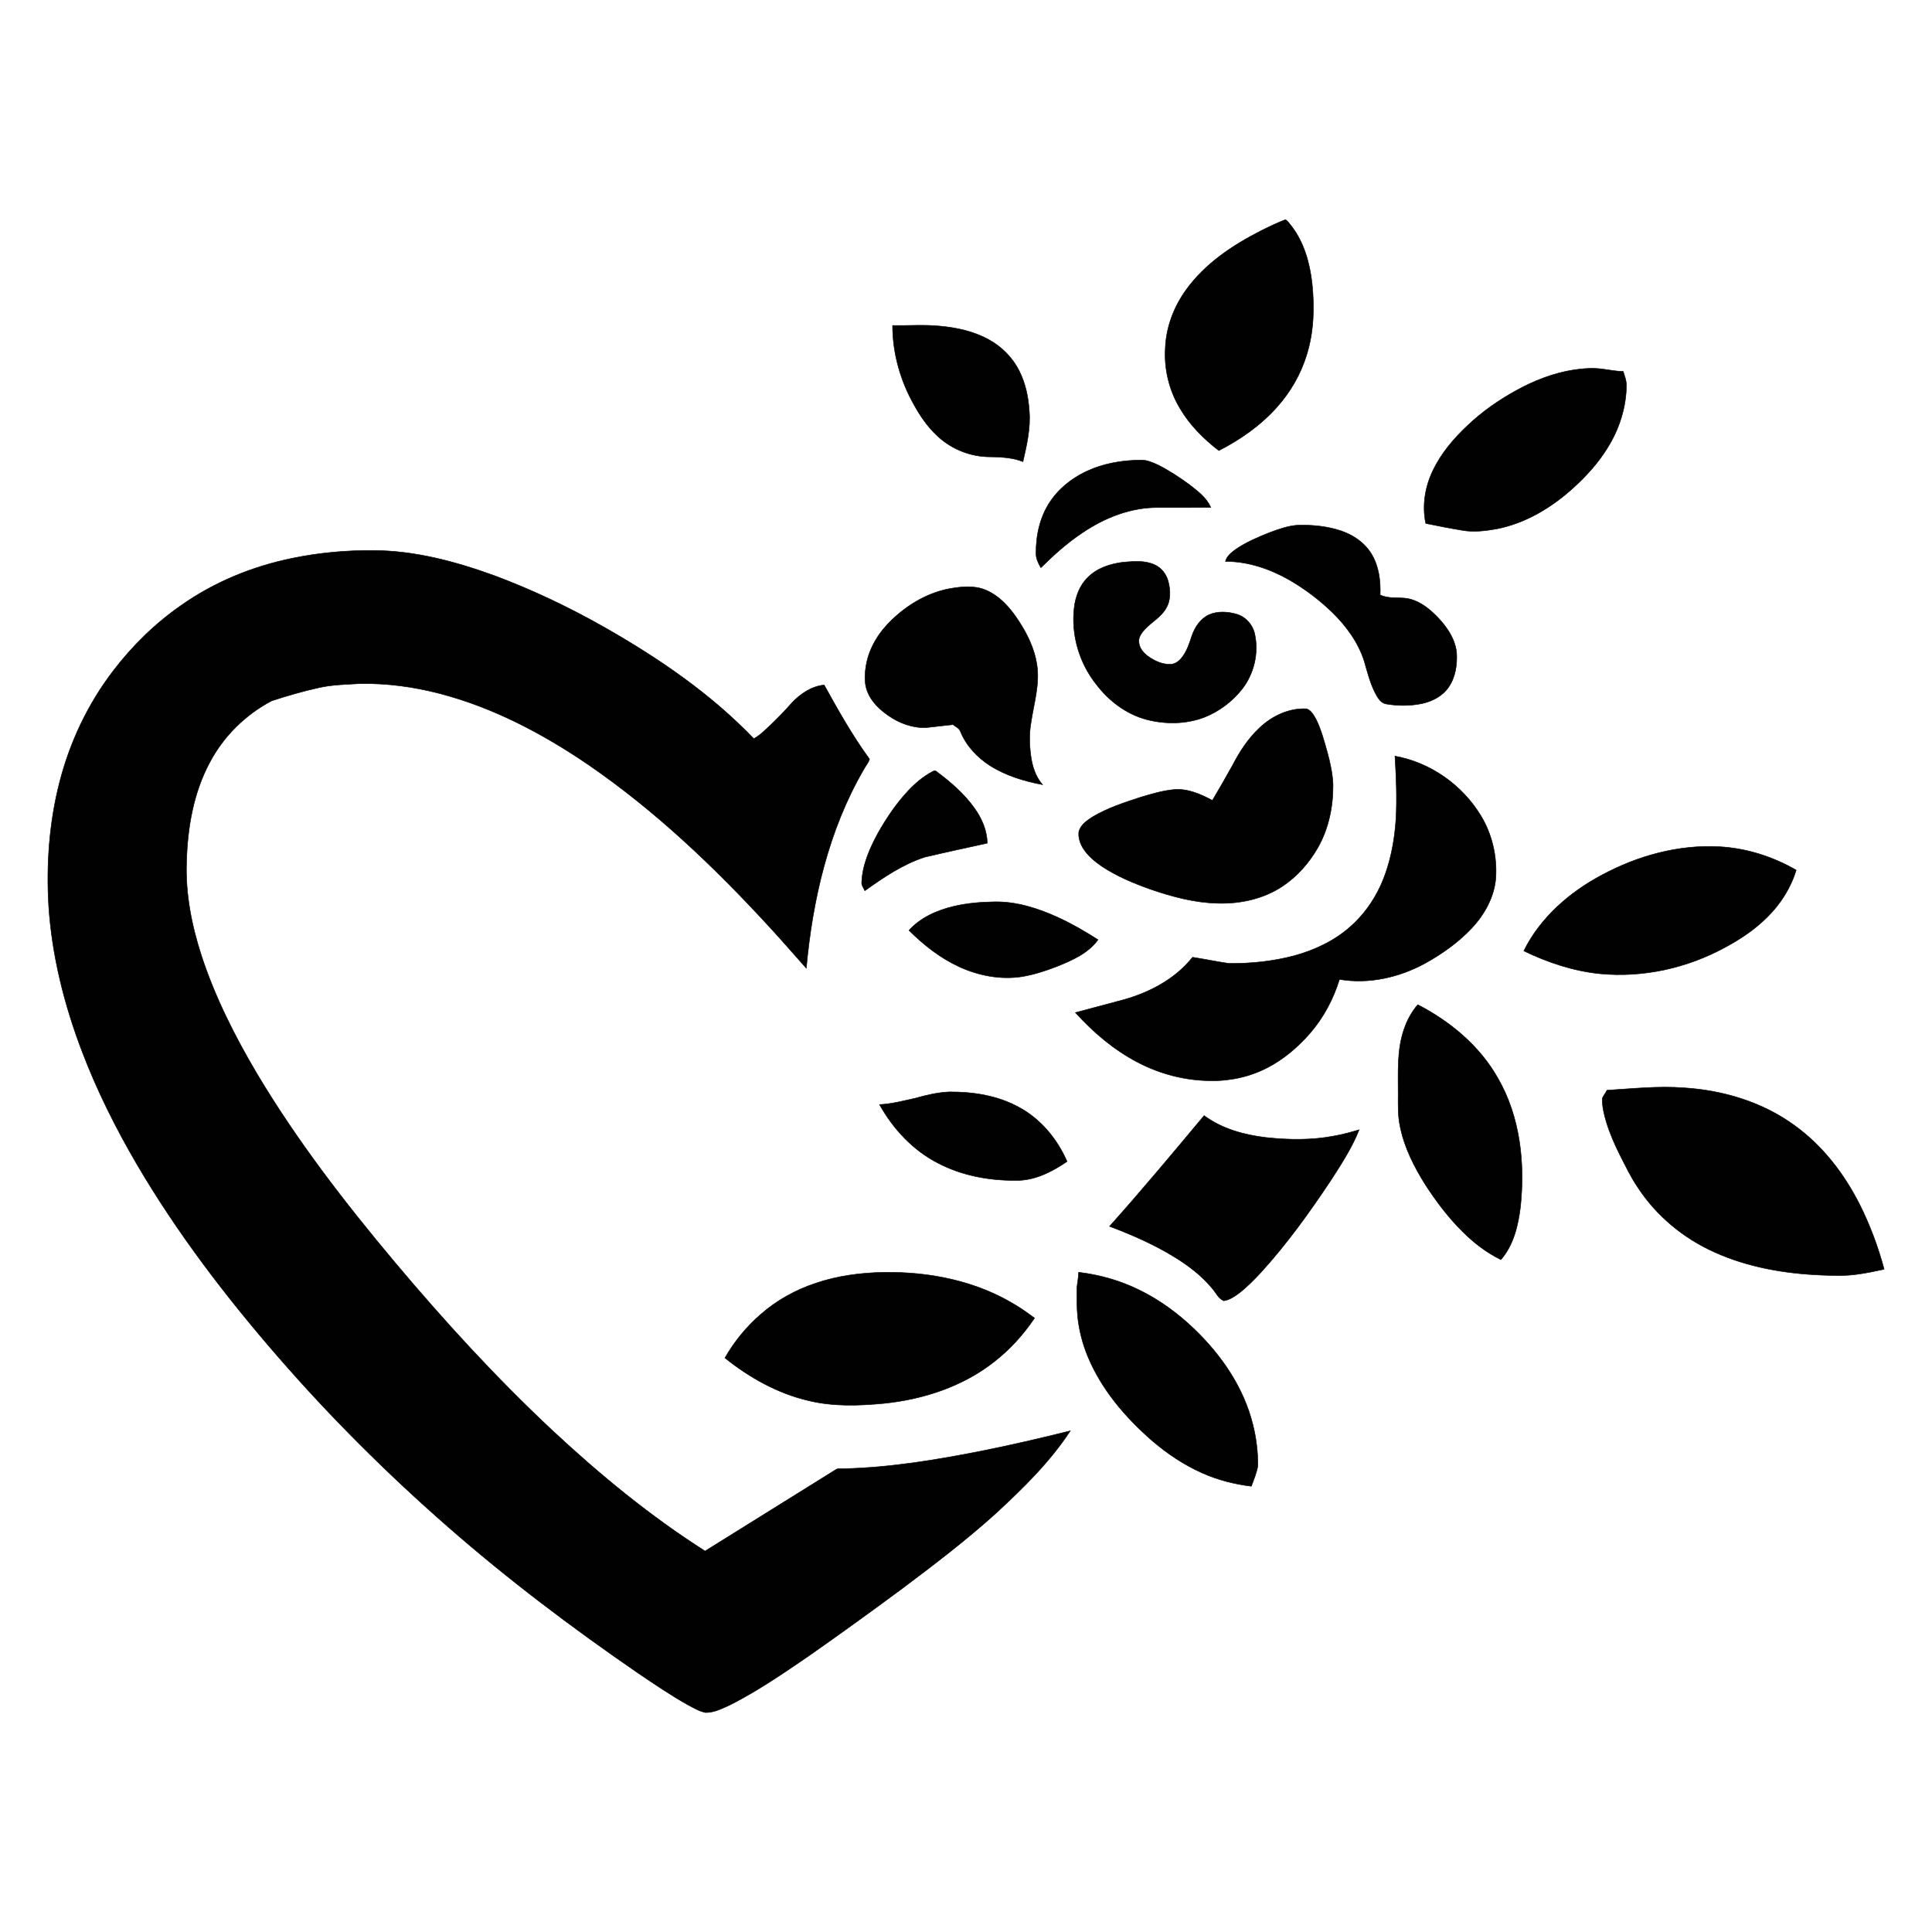 <?xml version="1.0" encoding="utf-8"?>
<!-- Generator: Adobe Illustrator 25.2.1, SVG Export Plug-In . SVG Version: 6.00 Build 0)  -->
<svg version="1.1" id="Layer_1" xmlns="http://www.w3.org/2000/svg" xmlns:xlink="http://www.w3.org/1999/xlink" x="0px" y="0px"
	 viewBox="0 0 360 360" style="enable-background:new 0 0 360 360;" xml:space="preserve">
<style type="text/css">
	.st0{fill:#F3CECE;}
	.st1{fill:#66BA6F;}
	.st2{fill:#EDA9A9;}
	.st3{fill:#FBB040;}
	.st4{fill:#C49A6C;}
	.st5{fill:#8B5E3C;}
	.st6{fill:#ED1C24;}
	.st7{fill:#AABDD8;}
	.st8{fill:#AF6686;}
	.st9{fill:#C28AB2;}
	.st10{fill:#D298BF;}
	.st11{fill:#F0AECB;}
	.st12{fill:#E4C8DC;}
	.st13{fill:#E5BE77;}
	.st14{fill:#E9D9E4;}
	.st15{fill:#E0B6C9;}
	.st16{fill:#D6A151;}
	.st17{fill:#DDB065;}
	.st18{fill:#B27BA2;}
	.st19{fill:#DCAACC;}
	.st20{fill:#C2B2BE;}
	.st21{fill:#EEE8EC;}
	.st22{fill:#FFFFFF;}
	.st23{fill:#C12263;}
	.st24{fill:#1D1312;}
	.st25{fill:#EFE5DF;}
	.st26{fill:#E17D68;}
	.st27{fill:#D5634B;}
	.st28{fill:#E0524E;}
	.st29{fill:#E45381;}
	.st30{fill:#E4808D;}
	.st31{fill:#DB4D61;}
	.st32{fill:#E05671;}
	.st33{fill:#E4CFC5;}
	.st34{fill:#CAA08F;}
	.st35{fill:#AE4237;}
	.st36{fill:#B47661;}
	.st37{fill:#BF8C78;}
	.st38{fill:#D7B8AA;}
	.st39{fill:#CD6C2B;}
	.st40{fill:#E9E9E9;}
	.st41{fill:#D4D2D1;}
	.st42{fill:#B44629;}
	.st43{fill:#DF7971;}
	.st44{fill:#DB922D;}
	.st45{fill:#7D8E3A;}
	.st46{fill:#9BA947;}
	.st47{fill:#79A4C7;}
	.st48{fill:#C9B666;}
	.st49{fill:#507DB9;}
	.st50{fill:#274C92;}
	.st51{fill:#5D7033;}
	.st52{fill:#363635;}
	.st53{fill:#DFAEB2;}
	.st54{fill:#FEFEFD;}
	.st55{fill:#123644;}
	.st56{fill:#1C564B;}
	.st57{fill:#DEADC4;}
	.st58{fill:#A89B96;}
	.st59{fill:#DCBB7B;}
	.st60{fill:#A0938E;}
	.st61{fill:#BD558F;}
	.st62{fill:#D382A7;}
	.st63{fill:#378296;}
	.st64{fill:#29515A;}
	.st65{fill:#756E6B;}
	.st66{fill:#988C86;}
	.st67{fill:#D45091;}
	.st68{fill:#2A938A;}
	.st69{fill:#D68B84;}
	.st70{fill:#54462F;}
	.st71{fill:#946977;}
	.st72{fill:#C2537C;}
	.st73{fill:#CF5E87;}
	.st74{fill:#DC6C91;}
	.st75{fill:#7B6C4D;}
	.st76{fill:#625338;}
	.st77{fill:#BFAE86;}
	.st78{fill:#6B5C40;}
	.st79{fill:#C7B790;}
	.st80{fill:#A49573;}
	.st81{fill:#D0C098;}
	.st82{fill:#993A63;}
	.st83{fill:#B04671;}
	.st84{fill:#812F55;}
	.st85{fill:#FFFEFE;}
	.st86{fill:#E3437A;}
	.st87{fill:#E09EAC;}
	.st88{fill:#B8235C;}
	.st89{fill:#010101;}
	.st90{fill:#010101;stroke:#010101;stroke-width:0.094;}
	.st91{fill:#2A5466;}
	.st92{fill:#E12426;}
	.st93{fill:#212534;}
	.st94{fill:#B7CAD7;}
	.st95{fill:#F6E1CA;}
	.st96{fill:#447FB8;}
	.st97{fill:#E41E26;}
	.st98{fill:#EE2140;}
	.st99{fill:#725522;}
	.st100{fill:#7CD0E1;}
	.st101{fill:#F9F8F7;}
	.st102{fill:#0F8140;}
	.st103{opacity:0.9;fill-rule:evenodd;clip-rule:evenodd;fill:#9BCB3C;enable-background:new    ;}
	.st104{fill:#F8B4C0;}
	.st105{fill:#F1E05F;}
	.st106{fill:#DB7193;}
	.st107{fill:#2C813F;}
	.st108{fill:none;stroke:#010101;stroke-width:9;stroke-miterlimit:10;}
	.st109{fill:#EC2227;}
	.st110{fill:url(#SVGID_1_);}
	.st111{fill:url(#SVGID_2_);}
	.st112{fill:url(#SVGID_3_);}
	.st113{fill:url(#SVGID_4_);}
	.st114{fill:url(#SVGID_5_);}
	.st115{fill:url(#SVGID_6_);}
	.st116{fill:url(#SVGID_7_);}
	.st117{fill:url(#SVGID_8_);}
	.st118{fill:url(#SVGID_9_);}
	.st119{fill:#FFFFFF;fill-opacity:0.763;}
	.st120{fill:url(#SVGID_10_);}
	.st121{fill:url(#SVGID_11_);}
	.st122{fill:url(#SVGID_12_);}
	.st123{fill:url(#SVGID_13_);}
	.st124{fill:url(#SVGID_14_);}
	.st125{fill:url(#SVGID_15_);}
	.st126{fill-rule:evenodd;clip-rule:evenodd;fill:url(#SVGID_16_);}
	.st127{fill:#FFFFFF;fill-opacity:0.71;}
	.st128{fill:#FFFFFF;fill-opacity:0.714;}
	.st129{fill-rule:evenodd;clip-rule:evenodd;fill:#CE7373;}
	.st130{fill-rule:evenodd;clip-rule:evenodd;fill:#FFFFFF;}
	.st131{fill-rule:evenodd;clip-rule:evenodd;fill:url(#SVGID_17_);}
	.st132{fill-rule:evenodd;clip-rule:evenodd;fill:url(#SVGID_18_);}
	.st133{fill-rule:evenodd;clip-rule:evenodd;fill:url(#SVGID_19_);}
	.st134{fill-rule:evenodd;clip-rule:evenodd;fill:url(#SVGID_20_);}
	.st135{fill-rule:evenodd;clip-rule:evenodd;fill:url(#SVGID_21_);}
	.st136{fill-rule:evenodd;clip-rule:evenodd;fill:url(#SVGID_22_);}
	.st137{fill-rule:evenodd;clip-rule:evenodd;fill:url(#SVGID_23_);}
	.st138{fill-rule:evenodd;clip-rule:evenodd;fill:url(#SVGID_24_);}
	.st139{fill-rule:evenodd;clip-rule:evenodd;fill:url(#SVGID_25_);}
	.st140{fill-rule:evenodd;clip-rule:evenodd;fill:url(#SVGID_26_);}
	.st141{fill-rule:evenodd;clip-rule:evenodd;fill:url(#SVGID_27_);}
	.st142{fill-rule:evenodd;clip-rule:evenodd;fill:url(#SVGID_28_);}
	.st143{fill-rule:evenodd;clip-rule:evenodd;fill:url(#SVGID_29_);}
	.st144{fill-rule:evenodd;clip-rule:evenodd;fill:url(#SVGID_30_);}
	.st145{fill-rule:evenodd;clip-rule:evenodd;fill:url(#SVGID_31_);}
	.st146{fill-rule:evenodd;clip-rule:evenodd;fill:url(#SVGID_32_);}
	.st147{fill-rule:evenodd;clip-rule:evenodd;fill:url(#SVGID_33_);}
	.st148{fill-rule:evenodd;clip-rule:evenodd;fill:url(#SVGID_34_);}
	.st149{fill-rule:evenodd;clip-rule:evenodd;fill:url(#SVGID_35_);}
	.st150{fill-rule:evenodd;clip-rule:evenodd;fill:url(#SVGID_36_);}
	.st151{fill-rule:evenodd;clip-rule:evenodd;fill:url(#SVGID_37_);}
	.st152{fill-rule:evenodd;clip-rule:evenodd;fill:url(#SVGID_38_);}
	.st153{fill-rule:evenodd;clip-rule:evenodd;fill:url(#SVGID_39_);}
	.st154{fill-rule:evenodd;clip-rule:evenodd;fill:url(#SVGID_40_);}
	.st155{fill-rule:evenodd;clip-rule:evenodd;fill:url(#SVGID_41_);}
	.st156{fill-rule:evenodd;clip-rule:evenodd;fill:url(#SVGID_42_);}
	.st157{fill-rule:evenodd;clip-rule:evenodd;fill:url(#SVGID_43_);}
	.st158{fill-rule:evenodd;clip-rule:evenodd;fill:url(#SVGID_44_);}
	.st159{fill-rule:evenodd;clip-rule:evenodd;fill:url(#SVGID_45_);}
	.st160{fill-rule:evenodd;clip-rule:evenodd;fill:url(#SVGID_46_);}
	.st161{fill-rule:evenodd;clip-rule:evenodd;fill:url(#SVGID_47_);}
	.st162{fill-rule:evenodd;clip-rule:evenodd;fill:url(#SVGID_48_);}
	.st163{fill-rule:evenodd;clip-rule:evenodd;fill:url(#SVGID_49_);}
	.st164{fill-rule:evenodd;clip-rule:evenodd;fill:url(#SVGID_50_);}
	.st165{fill-rule:evenodd;clip-rule:evenodd;fill:url(#SVGID_51_);}
	.st166{fill-rule:evenodd;clip-rule:evenodd;fill:url(#SVGID_52_);}
	.st167{fill-rule:evenodd;clip-rule:evenodd;fill:url(#SVGID_53_);}
	.st168{fill:#F2644B;stroke:#FFFFFF;stroke-width:2.166;}
	.st169{fill:#F2644B;stroke:#FFFFFF;stroke-width:2.043;stroke-dasharray:8.174,8.174;}
	.st170{fill:#ED3F75;}
	.st171{fill:#E0245B;}
	.st172{fill:#EF5394;}
	.st173{fill:#B3365C;}
	.st174{fill:#CD3272;}
	.st175{fill:#AF315F;}
	.st176{fill:#D04477;}
	.st177{fill:#9A1B42;}
	.st178{fill:#D52859;}
	.st179{fill:#AD1E46;}
	.st180{fill:#CC3966;}
	.st181{fill:#891740;}
	.st182{fill:#CF3F73;}
	.st183{fill:#C02658;}
	.st184{fill:#97305B;}
	.st185{fill:#B33762;}
	.st186{fill:#972B4C;}
	.st187{fill:#B23266;}
	.st188{fill:#9E1D51;}
	.st189{fill:#B73965;}
	.st190{fill:#BA265D;}
	.st191{fill:#EF5891;}
	.st192{fill:#C9245B;}
	.st193{fill:#F291BB;}
	.st194{fill:#DC3F79;}
	.st195{fill:#DF1579;}
	.st196{fill:#ED1967;}
	.st197{fill:#FEFEFE;}
	.st198{fill:#272424;}
	.st199{fill:#353434;}
	.st200{fill:#F4C9BA;}
	.st201{fill:#CBCBCC;}
	.st202{fill:#E9E8E8;}
	.st203{fill:#EEA48D;}
	.st204{fill:#F4F3F3;}
	.st205{fill:#A9A9A8;}
	.st206{fill:#6F655F;}
	.st207{fill:#E1C0B2;}
	.st208{fill:#A4AC3D;}
	.st209{fill:#514842;}
	.st210{fill:#E12677;}
	.st211{fill:#C9C45C;}
	.st212{fill:#C7DAA2;}
	.st213{fill:#EDECEC;}
	.st214{fill:#212020;}
	.st215{fill:#F2EBED;}
	.st216{fill:#E8E5E6;}
	.st217{fill:#D2CECE;}
	.st218{fill:#DEDADB;}
	.st219{fill:#262626;}
	.st220{fill:#E1E1E1;}
	.st221{fill:#2C2A2B;}
	.st222{fill:#C9C5C6;}
	.st223{fill:#C1BCBD;}
	.st224{fill:#F0BEC8;}
	.st225{fill:#F9C4D1;}
	.st226{fill:#E5DCDE;}
	.st227{fill:#919191;}
	.st228{fill:#551B0D;}
	.st229{fill:#F9CF1D;}
	.st230{fill:#02BAD9;}
	.st231{fill:#EE3D23;}
	.st232{fill:#AB2B23;}
	.st233{fill:#D0A26A;}
	.st234{fill:#912D1E;}
	.st235{fill:#A92023;}
	.st236{fill:#0C9DB7;}
	.st237{fill:#CC8C2A;}
	.st238{fill:#BB8554;}
	.st239{fill:#FBF8F8;}
	.st240{fill:#CEA069;}
	.st241{fill:#0BA4C2;}
	.st242{fill:#561D0D;}
	.st243{fill:#313131;}
	.st244{fill:#F9B6B8;}
	.st245{fill:#D3D1D1;}
	.st246{fill:#7F6364;}
	.st247{fill:#F8EFA1;}
	.st248{fill:#F8B6B8;}
	.st249{fill:#FDFDFD;}
	.st250{fill:#363633;}
	.st251{fill:#514F4F;}
	.st252{fill:#5C5959;}
	.st253{fill:#5A5757;}
	.st254{fill:#5E5C5C;}
	.st255{fill:#4A4848;}
	.st256{fill:#4C4A4A;}
	.st257{fill:#4B4949;}
	.st258{fill:#363534;}
	.st259{fill:#595757;}
	.st260{fill:#302E2E;}
	.st261{fill:#1D1D1D;}
	.st262{fill:#242323;}
	.st263{fill:#212120;}
	.st264{fill:#F7F4F3;}
	.st265{fill:#DFE0E5;}
	.st266{fill:#E4C9D2;}
	.st267{fill:#9DD3D9;}
	.st268{fill:#24222C;}
	.st269{fill:#C4E2E5;}
	.st270{fill:#2F364A;}
	.st271{fill:#DC7BAA;}
	.st272{fill:#AB95AB;}
	.st273{fill:#587C9D;}
	.st274{fill:#505E7D;}
	.st275{fill:#3E4863;}
	.st276{fill:#659782;}
	.st277{fill:#55453A;}
	.st278{fill:#C79C82;}
	.st279{fill:#846D5A;}
	.st280{fill:#519546;}
	.st281{fill:#EB8F96;}
	.st282{fill:#E0676D;}
	.st283{fill:#E96A81;}
	.st284{fill:#ED4C76;}
	.st285{fill:#EB798D;}
	.st286{fill:#FBF9F7;}
	.st287{fill:#E1E3E1;}
	.st288{fill:#C2CAC7;}
	.st289{fill:#E82D28;}
	.st290{fill:#EE483E;}
	.st291{fill:#E94334;}
	.st292{fill:#F05C4F;}
	.st293{fill:#9CA5A5;}
	.st294{fill:#AB1F22;}
	.st295{fill:#B76829;}
	.st296{fill:#22211A;}
	.st297{fill:#E0E0E0;}
	.st298{fill:#F7F6EF;}
	.st299{fill:#F7E5E8;}
	.st300{fill:#ECE9D2;}
	.st301{fill:#F4EFC0;}
	.st302{fill:#232323;}
	.st303{fill:#F9F6D9;}
	.st304{fill:#F6F0B1;}
	.st305{fill:#2F2F26;}
	.st306{fill:#DEDCCD;}
	.st307{fill:#F8C4D0;}
	.st308{fill:#F6EFA2;}
	.st309{fill:#7E5F30;}
	.st310{fill:#F7EF92;}
	.st311{fill:#F1F1F1;}
	.st312{fill:#1D1C1D;}
	.st313{fill:#EAEAEA;}
	.st314{fill:#242223;}
	.st315{fill:#E5E5E5;}
	.st316{fill:#DBDBDB;}
	.st317{fill:#343434;}
	.st318{fill:#ECECEC;}
	.st319{fill:#D2D0D0;}
	.st320{fill:#A8A8A8;}
	.st321{fill:#3B3B3B;}
	.st322{fill:#8B8B8B;}
	.st323{fill:#484747;}
	.st324{fill:#F9C4D0;}
	.st325{fill:#C2C2C2;}
	.st326{fill:#F4BFA3;}
	.st327{fill:#F5948A;}
	.st328{fill:#5EABB1;}
	.st329{fill:#3F3B39;}
	.st330{fill:#8C6339;}
	.st331{fill:#8A5730;}
	.st332{fill:#F5DACD;}
	.st333{fill:#EFBDA4;}
	.st334{fill:#F38370;}
	.st335{fill:#5C9592;}
	.st336{fill:#F1A785;}
	.st337{fill:#ED926D;}
	.st338{fill:#F1735C;}
	.st339{fill:#874824;}
	.st340{fill:#D15084;}
	.st341{fill:url(#SVGID_54_);}
	.st342{fill-rule:evenodd;clip-rule:evenodd;fill:url(#SVGID_55_);}
	.st343{fill-rule:evenodd;clip-rule:evenodd;fill:url(#SVGID_56_);}
	.st344{fill:url(#SVGID_57_);}
	.st345{fill:url(#SVGID_58_);}
	.st346{fill:#ED1B68;}
	.st347{fill:#971A3F;}
	.st348{fill:url(#SVGID_59_);}
	.st349{fill:url(#SVGID_60_);}
	.st350{fill:url(#SVGID_61_);}
	.st351{fill:url(#SVGID_62_);}
	.st352{fill:url(#SVGID_63_);}
	.st353{fill:url(#SVGID_64_);}
	.st354{fill:url(#SVGID_65_);}
	.st355{fill:url(#SVGID_66_);}
	.st356{fill:url(#SVGID_67_);}
	.st357{fill:url(#SVGID_68_);}
	.st358{fill:#EE498E;}
	.st359{fill:url(#SVGID_69_);}
	.st360{fill-rule:evenodd;clip-rule:evenodd;fill:url(#SVGID_70_);}
	.st361{fill-rule:evenodd;clip-rule:evenodd;fill:url(#SVGID_71_);}
	.st362{fill-rule:evenodd;clip-rule:evenodd;fill:url(#SVGID_72_);}
	.st363{fill:url(#SVGID_73_);}
	.st364{fill:url(#SVGID_74_);}
	.st365{fill-rule:evenodd;clip-rule:evenodd;fill:#E97324;}
	.st366{fill-rule:evenodd;clip-rule:evenodd;fill:#030303;}
	.st367{fill-rule:evenodd;clip-rule:evenodd;fill:#454545;}
	.st368{fill-rule:evenodd;clip-rule:evenodd;fill:#010101;}
	.st369{fill-rule:evenodd;clip-rule:evenodd;fill:#2B2C2B;}
	.st370{clip-path:url(#SVGID_76_);}
	.st371{fill-rule:evenodd;clip-rule:evenodd;fill:#7F7F7F;}
	.st372{fill-rule:evenodd;clip-rule:evenodd;fill:#D22026;}
	.st373{fill:#290F0F;}
</style>
<g>
	<path class="st90" d="M235,42.98c1.48-0.74,2.98-1.46,4.52-2.05c0.49,0.27,0.79,0.83,1.17,1.26c2.31,3.03,3.36,6.82,3.79,10.56
		c0.47,4.43,0.35,8.99-0.97,13.27c-1.1,3.65-3.04,7.02-5.58,9.85c-3.02,3.39-6.8,6.03-10.82,8.09c-2.85-2.2-5.45-4.79-7.27-7.92
		c-2-3.35-2.95-7.31-2.7-11.2c0.15-3.89,1.59-7.67,3.86-10.81C224.52,49.13,229.67,45.69,235,42.98L235,42.98z"/>
	<path class="st90" d="M166.32,60.65c2.92,0.06,5.84-0.18,8.75,0.11c3.19,0.28,6.4,0.98,9.22,2.55c2.4,1.33,4.42,3.36,5.64,5.83
		c1.15,2.29,1.69,4.84,1.85,7.38c0.29,3.21-0.46,6.4-1.17,9.5c-2.13-0.84-4.45-0.87-6.7-0.91c-3.51-0.14-6.93-1.61-9.44-4.07
		c-1.67-1.58-2.98-3.5-4.1-5.51C167.8,71.02,166.32,65.86,166.32,60.65z"/>
	<path class="st90" d="M293.31,68.91c1.78-0.26,3.61-0.39,5.4-0.13c1.25,0.17,2.49,0.41,3.75,0.43c0.25,0.79,0.55,1.58,0.6,2.41
		c0,4.21-1.33,8.36-3.57,11.9c-1.72,2.79-3.95,5.23-6.37,7.42c-4.02,3.64-8.86,6.56-14.23,7.61c-2.12,0.37-4.31,0.65-6.45,0.26
		c-2.27-0.37-4.52-0.82-6.77-1.28c-0.71-3.32-0.13-6.83,1.34-9.87c1.52-3.18,3.84-5.91,6.39-8.31c2.7-2.59,5.8-4.75,9.07-6.56
		C285.85,70.92,289.5,69.49,293.31,68.91L293.31,68.91z"/>
	<path class="st90" d="M203.84,87.24c2.77-1.05,5.75-1.48,8.7-1.51c1.16-0.04,2.24,0.45,3.26,0.92c2.04,1.03,3.96,2.29,5.8,3.64
		c1.53,1.2,3.22,2.42,4,4.26c-3.22,0.04-6.44,0.01-9.66,0.02c-5.15-0.09-10.13,1.89-14.34,4.76c-2.78,1.85-5.27,4.11-7.65,6.45
		c-0.47-0.81-0.92-1.7-0.9-2.67c-0.03-3.37,0.74-6.83,2.64-9.65C197.64,90.56,200.61,88.47,203.84,87.24L203.84,87.24z"/>
	<path class="st90" d="M236.56,99.24c1.68-0.63,3.4-1.24,5.2-1.38c2.43-0.07,4.89,0.13,7.24,0.78c2.62,0.71,5.14,2.22,6.56,4.6
		c1.38,2.27,1.71,5,1.61,7.61c1.57,0.77,3.38,0.42,5.06,0.66c1.9,0.35,3.54,1.49,4.92,2.78c2.05,1.95,3.92,4.38,4.26,7.27
		c0.15,2.23-0.19,4.62-1.49,6.49c-1.15,1.67-3.06,2.65-5,3.06c-2.22,0.45-4.53,0.44-6.76,0.04c-1.06-0.28-1.57-1.39-2.04-2.28
		c-0.86-1.78-1.35-3.71-1.89-5.6c-1.1-3.53-3.35-6.6-5.97-9.16c-2.45-2.37-5.2-4.45-8.17-6.14c-3.58-2.01-7.61-3.37-11.74-3.36
		c0.24-1,1.13-1.66,1.91-2.25C232.2,101.03,234.38,100.11,236.56,99.24L236.56,99.24z"/>
	<path class="st90" d="M54.42,104.03c4.95-1.03,10.02-1.49,15.07-1.46c7.77,0.02,15.39,2.06,22.65,4.7
		c7.16,2.67,14.08,5.98,20.72,9.76c9.98,5.7,19.61,12.28,27.59,20.61c1.19-0.61,2.11-1.63,3.1-2.51c1.37-1.33,2.71-2.68,3.96-4.12
		c1.6-1.71,3.67-3.13,6.06-3.37c2.61,4.72,5.26,9.44,8.45,13.81c-0.21,0.71-0.76,1.3-1.1,1.97c-6.52,11.23-9.5,24.16-10.68,36.99
		c-2.3-2.56-4.54-5.19-6.88-7.71c-10.21-11.12-21.23-21.62-33.7-30.19c-8.49-5.79-17.74-10.68-27.73-13.28
		c-4.84-1.26-9.85-1.94-14.86-1.85c-2.56,0.16-5.15,0.19-7.66,0.76c-2.97,0.66-5.9,1.5-8.79,2.45c-4.87,2.56-8.97,6.6-11.54,11.48
		c-3.04,5.67-4.15,12.17-4.32,18.54c-0.22,5.92,0.95,11.81,2.76,17.42c2.52,7.71,6.2,15,10.32,21.97
		c7.46,12.53,16.4,24.1,25.77,35.26c9.15,10.89,18.78,21.41,29.16,31.14c8.89,8.3,18.33,16.08,28.61,22.62
		c8.12-5.06,16.25-10.12,24.37-15.18c0.47-0.31,1.06-0.11,1.59-0.17c8.56-0.22,17.03-1.62,25.42-3.27
		c5.59-1.11,11.14-2.41,16.67-3.78c-3.8,5.8-8.79,10.68-13.86,15.36c-5.54,5.01-11.49,9.54-17.46,14.02
		c-5.79,4.29-11.63,8.51-17.53,12.64c-4.66,3.18-9.33,6.39-14.37,8.96c-1.5,0.68-3.04,1.52-4.73,1.51c-1.21-0.24-2.28-0.9-3.37-1.47
		c-3.17-1.79-6.18-3.83-9.19-5.87c-12.34-8.48-24.32-17.52-35.58-27.39c-11.18-9.78-21.73-20.29-31.47-31.5
		c-9.77-11.24-18.86-23.13-26.4-36c-3.91-6.7-7.4-13.67-10.16-20.92c-3.33-8.72-5.64-17.89-6.24-27.22
		c-0.45-7.7,0.11-15.5,2.03-22.98c1.91-7.47,5.28-14.59,9.97-20.72c3.57-4.69,7.83-8.87,12.68-12.23
		C39.93,108.44,47.05,105.54,54.42,104.03L54.42,104.03z"/>
	<path class="st90" d="M209.27,104.76c1.95-0.16,4.03-0.37,5.86,0.47c1.28,0.56,2.2,1.76,2.55,3.1c0.44,1.67,0.51,3.59-0.46,5.1
		c-1.09,1.84-3.17,2.74-4.41,4.45c-0.34,0.47-0.64,1.02-0.6,1.62c0.01,1.16,0.8,2.14,1.7,2.78c1.25,0.9,2.75,1.59,4.32,1.49
		c0.83-0.07,1.53-0.63,2.02-1.27c0.93-1.19,1.38-2.64,1.85-4.05c0.56-1.62,1.6-3.18,3.2-3.91c1.61-0.7,3.47-0.58,5.12-0.1
		c1.73,0.5,3.05,2.02,3.4,3.78c0.75,3.52-0.16,7.35-2.38,10.19c-1.84,2.32-4.29,4.17-7.05,5.25c-3.42,1.3-7.25,1.33-10.77,0.41
		c-3.75-1-6.99-3.46-9.32-6.52c-3.18-3.98-4.74-9.23-4.14-14.29c0.24-2.08,1.01-4.18,2.54-5.67
		C204.43,105.84,206.89,105.06,209.27,104.76L209.27,104.76z"/>
	<path class="st90" d="M176.92,109.69c2.22-0.38,4.61-0.65,6.74,0.25c2.65,1.11,4.61,3.37,6.14,5.73c1.61,2.45,2.94,5.17,3.4,8.1
		c0.61,3.72-0.59,7.38-1.11,11.03c-0.34,1.99-0.27,4.03-0.01,6.02c0.26,1.93,0.87,3.89,2.18,5.39c-3.41-0.64-6.81-1.67-9.76-3.53
		c-2.4-1.53-4.45-3.7-5.53-6.36c-0.2-0.65-0.91-0.87-1.37-1.3c-1.68,0.16-3.35,0.39-5.02,0.56c-2.52,0.1-5-0.81-7.04-2.24
		c-1.62-1.12-3.13-2.54-3.88-4.4c-0.67-1.62-0.54-3.44-0.24-5.14c0.6-3.24,2.46-6.14,4.84-8.37
		C169.21,112.61,172.89,110.46,176.92,109.69L176.92,109.69z"/>
	<path class="st90" d="M234.71,135.61c2.34-2.21,5.5-3.71,8.77-3.53c0.85,0.31,1.31,1.17,1.73,1.92c0.99,1.98,1.53,4.13,2.14,6.25
		c0.53,1.97,0.97,3.98,1.04,6.02c0.03,4.04-0.82,8.15-2.83,11.68c-1.62,2.83-3.84,5.37-6.57,7.18c-3.54,2.37-7.89,3.31-12.1,3.18
		c-4.28-0.09-8.46-1.22-12.49-2.6c-3.16-1.13-6.3-2.42-9.1-4.29c-1.35-0.93-2.65-2.01-3.52-3.42c-0.55-0.92-0.9-2.01-0.74-3.09
		c0.37-1.26,1.54-2.05,2.59-2.72c2.78-1.65,5.88-2.65,8.94-3.65c2.04-0.61,4.1-1.22,6.23-1.42c2.53-0.2,4.93,0.85,7.11,2.03
		c1.28-2.17,2.54-4.34,3.76-6.55C230.99,140.05,232.59,137.58,234.71,135.61L234.71,135.61z"/>
	<path class="st90" d="M259.93,140.89c6.61,1.19,12.56,5.39,16.02,11.13c2.09,3.45,3.03,7.56,2.77,11.58
		c-0.28,3.52-2.07,6.76-4.45,9.31c-2.5,2.67-5.51,4.8-8.69,6.57c-4.83,2.64-10.51,3.95-15.99,3.01c-1.13,3.66-2.96,7.12-5.48,10.03
		c-2.24,2.56-4.87,4.83-7.91,6.4c-3.31,1.74-7.09,2.55-10.82,2.45c-4.65-0.05-9.27-1.27-13.39-3.43c-4.42-2.3-8.27-5.58-11.6-9.26
		c2.68-0.7,5.36-1.44,8.05-2.15c5.24-1.31,10.36-3.87,13.78-8.16c2.26,0.35,4.5,0.82,6.76,1.15c4.1,0.04,8.22-0.38,12.19-1.44
		c3.76-1.03,7.4-2.73,10.35-5.32c2.43-2.1,4.35-4.76,5.7-7.67c1.81-3.96,2.64-8.3,2.91-12.62
		C260.32,148.62,260.17,144.75,259.93,140.89L259.93,140.89z"/>
	<path class="st90" d="M173.82,143.74c0.22-0.14,0.51-0.17,0.7,0.04c2.64,1.96,5.16,4.15,7.08,6.84c1.35,1.9,2.32,4.13,2.36,6.49
		c-3.88,0.86-7.77,1.68-11.63,2.6c-4.1,1.32-7.7,3.78-11.18,6.26c-0.22-0.52-0.65-1-0.58-1.61c0.14-3.23,1.48-6.25,2.99-9.05
		c1.59-2.83,3.42-5.55,5.64-7.93C170.54,145.95,172.07,144.65,173.82,143.74L173.82,143.74z"/>
	<path class="st90" d="M298.5,163.04c6.67-3.59,14.27-5.68,21.88-5.27c5.03,0.28,9.95,1.84,14.31,4.36c-1,3.31-2.91,6.31-5.36,8.73
		c-2.27,2.28-4.96,4.09-7.78,5.61c-7.1,3.9-15.35,5.75-23.43,4.97c-4.94-0.5-9.72-2.09-14.18-4.25
		C287.01,170.98,292.45,166.25,298.5,163.04z"/>
	<path class="st90" d="M177.67,168.89c2.53-0.61,5.15-0.81,7.74-0.85c4.08-0.05,8.05,1.23,11.73,2.91c2.59,1.19,5.07,2.62,7.46,4.16
		c-1.86,2.56-4.9,3.86-7.75,5.01c-2.06,0.79-4.18,1.48-6.36,1.85c-4,0.63-8.15-0.16-11.8-1.85c-3.51-1.62-6.58-4.05-9.31-6.76
		C171.53,170.97,174.59,169.62,177.67,168.89L177.67,168.89z"/>
	<path class="st90" d="M261.63,191.76c0.56-1.66,1.41-3.22,2.55-4.55c6.07,3.13,11.55,7.7,14.93,13.69
		c4.15,7.19,5.07,15.8,4.21,23.94c-0.42,3.49-1.28,7.16-3.65,9.88c-2.62-1.28-4.97-3.07-7.03-5.12c-2.69-2.63-4.96-5.65-7.01-8.8
		c-2.14-3.39-3.99-7.04-4.76-10.99c-0.41-1.93-0.34-3.9-0.34-5.86C260.55,199.87,260.26,195.67,261.63,191.76L261.63,191.76z"/>
	<path class="st90" d="M299.44,203.15c4.77-0.29,9.56-0.82,14.35-0.45c7.32,0.46,14.66,2.66,20.62,7.03
		c5.2,3.75,9.2,8.96,12.08,14.65c1.95,3.87,3.47,7.95,4.59,12.13c-1.68,0.35-3.35,0.73-5.05,0.94c-2.19,0.32-4.41,0.23-6.62,0.15
		c-6.81-0.28-13.68-1.45-19.92-4.27c-5.77-2.58-10.85-6.77-14.31-12.08c-1.29-1.88-2.26-3.95-3.3-5.97
		c-0.99-1.99-1.9-4.03-2.55-6.16c-0.43-1.43-0.79-2.91-0.77-4.41C298.75,204.15,299.2,203.69,299.44,203.15L299.44,203.15z"/>
	<path class="st90" d="M170.55,204.64c2.09-0.59,4.22-1.1,6.4-1.18c4.38-0.02,8.87,0.68,12.76,2.78c4.14,2.17,7.27,5.95,9.12,10.19
		c-2.84,1.94-6.12,3.62-9.65,3.52c-4.97,0.03-10.03-0.92-14.45-3.25c-4.64-2.39-8.32-6.36-10.84-10.88
		C166.15,205.71,168.35,205.12,170.55,204.64L170.55,204.64z"/>
	<path class="st90" d="M224.37,207.88c3.34,2.47,7.47,3.6,11.55,4.08c4.2,0.45,8.48,0.52,12.64-0.28c1.59-0.28,3.14-0.7,4.69-1.16
		c-1.33,3.36-3.32,6.4-5.27,9.42c-3.97,5.98-8.18,11.83-13.01,17.14c-1.3,1.4-2.65,2.78-4.17,3.94c-0.83,0.61-1.73,1.21-2.77,1.36
		c-1.05-0.44-1.46-1.54-2.18-2.34c-1.98-2.39-4.49-4.28-7.13-5.89c-3.77-2.31-7.84-4.07-11.97-5.64
		C212.78,221.77,218.57,214.82,224.37,207.88L224.37,207.88z"/>
	<path class="st90" d="M151.98,239.11c4.08-1.39,8.4-1.95,12.7-2.03c8.53-0.13,17.28,1.61,24.61,6.14c1.21,0.72,2.34,1.55,3.48,2.38
		c-2.07,3.08-4.59,5.86-7.52,8.14c-5.85,4.61-13.19,7.01-20.54,7.76c-4.7,0.45-9.51,0.61-14.12-0.53
		c-5.72-1.34-10.96-4.29-15.51-7.94c1.75-3.06,4.01-5.83,6.68-8.13C144.72,242.3,148.24,240.35,151.98,239.11z"/>
	<path class="st90" d="M200.67,239.94c0.09-0.96,0.3-1.91,0.32-2.87c3.92,0.47,7.77,1.56,11.31,3.31c3.82,1.87,7.29,4.42,10.34,7.38
		c5.01,4.83,9.1,10.82,10.8,17.64c0.64,2.52,0.96,5.13,0.94,7.73c-0.22,1.31-0.75,2.56-1.21,3.81c-3.15-0.38-6.25-1.17-9.15-2.47
		c-3.39-1.5-6.49-3.58-9.3-5.98c-4.99-4.34-9.45-9.53-12.01-15.7c-0.98-2.36-1.63-4.86-1.9-7.41
		C200.63,243.56,200.66,241.75,200.67,239.94L200.67,239.94z"/>
</g>
</svg>
